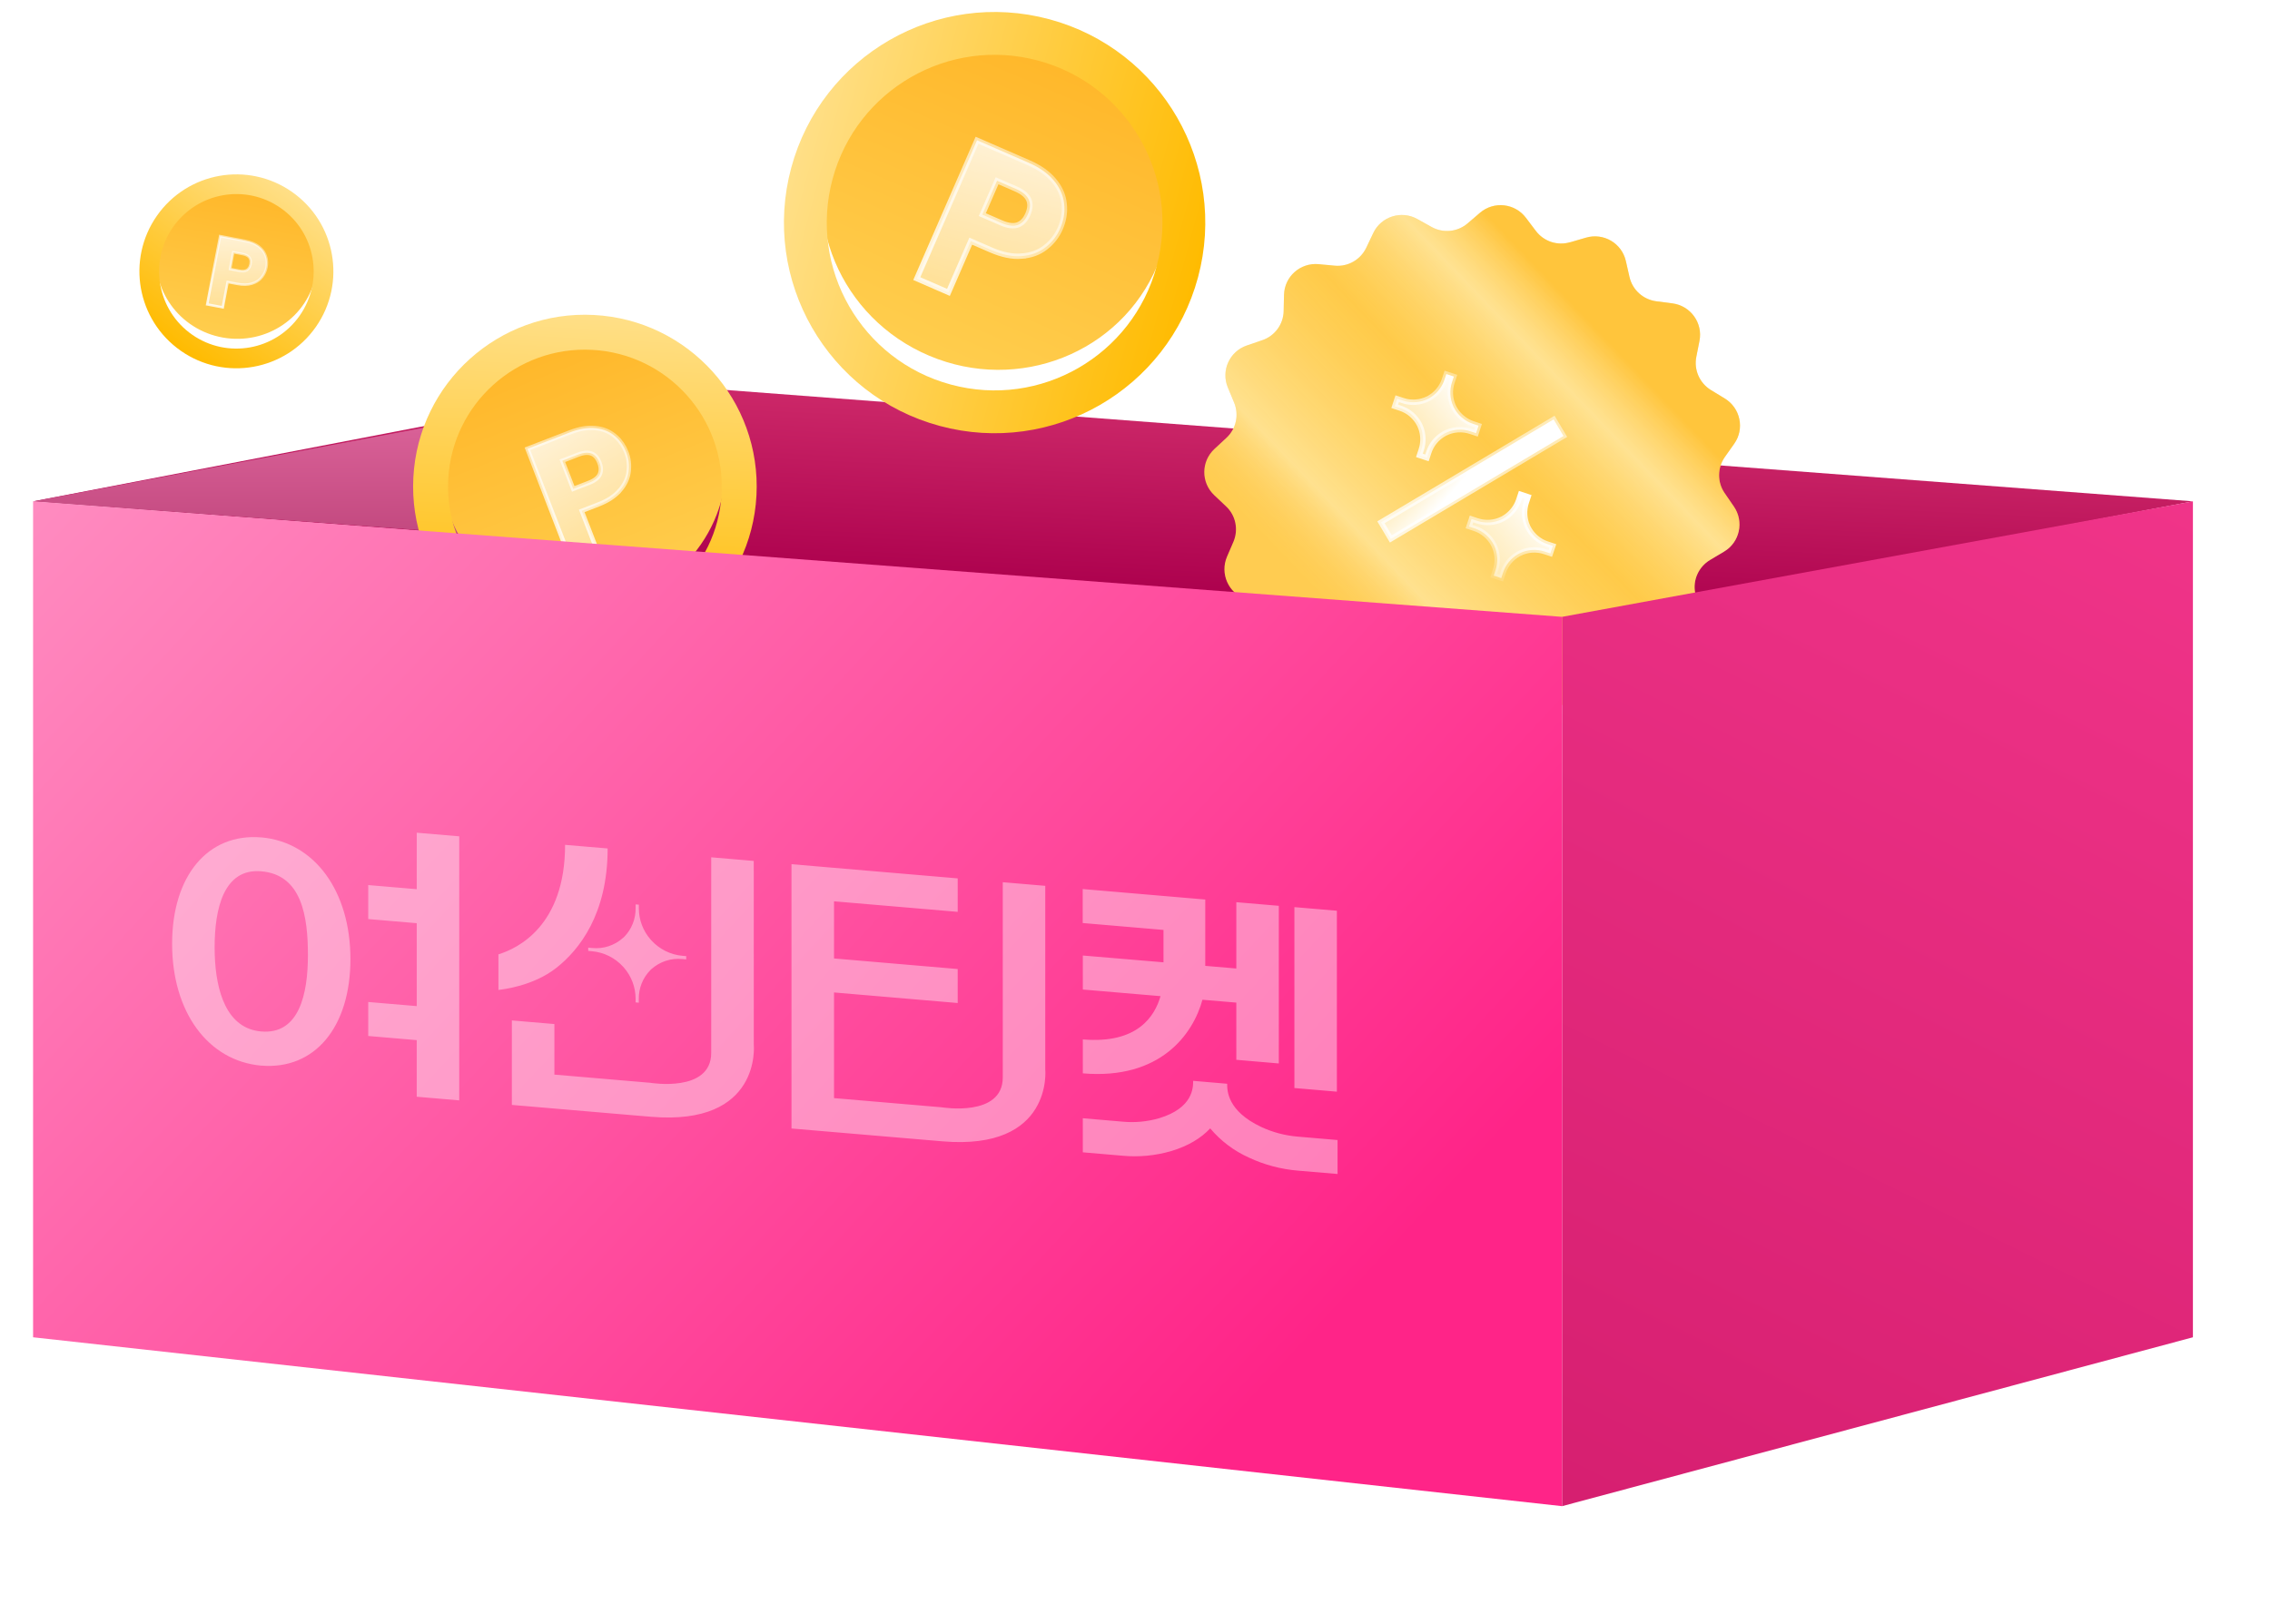 <svg xmlns="http://www.w3.org/2000/svg" width="123" height="88" viewBox="0 0 123 88" fill="none">
  <g clip-path="url(#clip0_148807_27844)">
    <path d="M34.895 20.798L1.793 27.171L85.081 33.544L118.824 27.171L34.895 20.798Z" fill="url(#paint0_linear_148807_27844)"/>
    <path d="M85.086 13.129L85.934 12.881C86.887 12.601 87.875 13.178 88.097 14.145L88.293 15.009C88.454 15.712 89.033 16.235 89.747 16.329L90.624 16.443C91.605 16.571 92.279 17.505 92.086 18.477L91.915 19.341C91.777 20.046 92.09 20.759 92.703 21.138L93.459 21.598C94.305 22.114 94.542 23.242 93.97 24.048L93.462 24.767C93.05 25.355 93.042 26.137 93.45 26.726L93.949 27.452C94.512 28.268 94.269 29.393 93.418 29.896L92.659 30.349C92.041 30.72 91.718 31.432 91.852 32.133L92.013 32.999C92.192 33.972 91.513 34.898 90.531 35.02L89.656 35.123C88.945 35.206 88.358 35.73 88.189 36.425L87.986 37.285C87.754 38.251 86.761 38.816 85.806 38.527L84.963 38.269C84.275 38.054 83.531 38.296 83.094 38.862L82.556 39.564C81.95 40.352 80.809 40.462 80.063 39.809L79.394 39.229C78.852 38.758 78.074 38.67 77.447 39.011L76.671 39.431C75.801 39.909 74.708 39.547 74.289 38.643L73.916 37.843C73.618 37.189 72.935 36.794 72.223 36.857L71.34 36.924C70.352 37.003 69.504 36.228 69.485 35.24L69.472 34.356C69.46 33.635 69.005 33.004 68.325 32.765L67.494 32.47C66.559 32.141 66.095 31.087 66.485 30.173L66.835 29.362C67.114 28.703 66.961 27.934 66.433 27.442L65.793 26.837C65.071 26.152 65.076 25.009 65.808 24.331L66.454 23.732C66.981 23.244 67.146 22.479 66.87 21.819L66.53 21.003C66.149 20.085 66.622 19.043 67.561 18.724L68.395 18.438C69.073 18.209 69.54 17.578 69.554 16.859L69.574 15.979C69.598 14.985 70.459 14.227 71.445 14.316L72.326 14.398C73.043 14.466 73.721 14.074 74.031 13.425L74.409 12.63C74.834 11.735 75.931 11.387 76.795 11.869L77.567 12.3C78.197 12.651 78.974 12.576 79.522 12.107L80.194 11.531C80.949 10.887 82.086 11.013 82.684 11.806L83.217 12.511C83.65 13.087 84.389 13.332 85.08 13.127L85.086 13.129Z" fill="#FFD45D"/>
    <path opacity="0.5" d="M85.086 13.129L85.934 12.881C86.887 12.601 87.875 13.178 88.097 14.145L88.293 15.009C88.454 15.712 89.033 16.235 89.747 16.329L90.624 16.443C91.605 16.571 92.279 17.505 92.086 18.477L91.915 19.341C91.777 20.046 92.09 20.759 92.703 21.138L93.459 21.598C94.305 22.114 94.542 23.242 93.97 24.048L93.462 24.767C93.05 25.355 93.042 26.137 93.45 26.726L93.949 27.452C94.512 28.268 94.269 29.393 93.418 29.896L92.659 30.349C92.041 30.72 91.718 31.432 91.852 32.133L92.013 32.999C92.192 33.972 91.513 34.898 90.531 35.02L89.656 35.123C88.945 35.206 88.358 35.73 88.189 36.425L87.986 37.285C87.754 38.251 86.761 38.816 85.806 38.527L84.963 38.269C84.275 38.054 83.531 38.296 83.094 38.862L82.556 39.564C81.95 40.352 80.809 40.462 80.063 39.809L79.394 39.229C78.852 38.758 78.074 38.67 77.447 39.011L76.671 39.431C75.801 39.909 74.708 39.547 74.289 38.643L73.916 37.843C73.618 37.189 72.935 36.794 72.223 36.857L71.34 36.924C70.352 37.003 69.504 36.228 69.485 35.24L69.472 34.356C69.46 33.635 69.005 33.004 68.325 32.765L67.494 32.47C66.559 32.141 66.095 31.087 66.485 30.173L66.835 29.362C67.114 28.703 66.961 27.934 66.433 27.442L65.793 26.837C65.071 26.152 65.076 25.009 65.808 24.331L66.454 23.732C66.981 23.244 67.146 22.479 66.87 21.819L66.53 21.003C66.149 20.085 66.622 19.043 67.561 18.724L68.395 18.438C69.073 18.209 69.54 17.578 69.554 16.859L69.574 15.979C69.598 14.985 70.459 14.227 71.445 14.316L72.326 14.398C73.043 14.466 73.721 14.074 74.031 13.425L74.409 12.63C74.834 11.735 75.931 11.387 76.795 11.869L77.567 12.3C78.197 12.651 78.974 12.576 79.522 12.107L80.194 11.531C80.949 10.887 82.086 11.013 82.684 11.806L83.217 12.511C83.65 13.087 84.389 13.332 85.08 13.127L85.086 13.129Z" fill="url(#paint1_linear_148807_27844)"/>
    <path d="M78.779 20.408L78.681 20.704C78.536 21.135 78.56 21.606 78.748 22.02L78.771 22.068L78.771 22.069L78.858 22.223C78.953 22.374 79.07 22.509 79.206 22.625C79.386 22.78 79.595 22.899 79.821 22.972L80.116 23.07L79.981 23.479L79.686 23.382C79.46 23.306 79.222 23.275 78.985 23.292C78.807 23.305 78.633 23.343 78.467 23.407L78.304 23.48C78.287 23.488 78.272 23.496 78.258 23.504L78.257 23.505C77.859 23.725 77.559 24.088 77.418 24.521L77.32 24.817L76.91 24.681L77.008 24.385L77.054 24.222C77.131 23.892 77.114 23.547 77.004 23.227L76.941 23.069C76.934 23.054 76.927 23.039 76.919 23.022L76.831 22.866C76.768 22.766 76.694 22.673 76.612 22.587L76.483 22.464C76.302 22.309 76.093 22.192 75.867 22.119L75.572 22.021L75.708 21.609L76.005 21.707L76.176 21.756C76.349 21.796 76.528 21.81 76.706 21.797C76.943 21.78 77.174 21.717 77.387 21.61C77.404 21.601 77.419 21.594 77.434 21.586L77.578 21.495C77.903 21.272 78.147 20.947 78.27 20.568L78.368 20.273L78.779 20.408Z" fill="url(#paint2_linear_148807_27844)" stroke="url(#paint3_linear_148807_27844)" stroke-width="0.29"/>
    <path d="M82.804 26.926L82.706 27.222C82.561 27.653 82.585 28.123 82.773 28.538L82.796 28.586L82.796 28.587L82.884 28.741C82.979 28.891 83.096 29.027 83.231 29.143C83.412 29.298 83.621 29.416 83.847 29.489L84.142 29.587L84.006 29.997L83.711 29.899C83.486 29.823 83.248 29.793 83.011 29.809C82.833 29.822 82.658 29.861 82.492 29.925L82.329 29.998C82.312 30.006 82.297 30.014 82.283 30.021L82.282 30.022C81.884 30.243 81.584 30.606 81.444 31.039L81.346 31.335L80.935 31.199L81.033 30.903L81.079 30.739C81.156 30.41 81.139 30.065 81.029 29.745L80.966 29.587C80.96 29.572 80.952 29.556 80.944 29.54L80.857 29.384C80.793 29.284 80.719 29.191 80.637 29.105L80.508 28.982C80.328 28.827 80.118 28.709 79.892 28.636L79.597 28.539L79.734 28.127L80.03 28.225L80.201 28.273C80.375 28.313 80.553 28.327 80.731 28.315C80.968 28.298 81.2 28.235 81.412 28.128C81.429 28.119 81.445 28.111 81.459 28.103L81.603 28.013C81.928 27.789 82.173 27.464 82.296 27.086L82.394 26.79L82.804 26.926Z" fill="url(#paint4_linear_148807_27844)" stroke="url(#paint5_linear_148807_27844)" stroke-width="0.29"/>
    <rect x="84.183" y="22.73" width="1.047" height="10.892" transform="rotate(59.2 84.183 22.73)" fill="url(#paint6_linear_148807_27844)" stroke="url(#paint7_linear_148807_27844)" stroke-width="0.29"/>
    <path d="M34.816 29.633V20.942L1.793 27.174L34.816 29.633Z" fill="url(#paint8_linear_148807_27844)"/>
    <path d="M84.641 33.432L118.823 27.172V72.479L84.641 81.632V33.432Z" fill="url(#paint9_linear_148807_27844)"/>
    <g filter="url(#filter0_i_148807_27844)">
      <ellipse cx="53.966" cy="11.887" rx="9.479" ry="9.285" transform="rotate(-157.136 53.966 11.887)" fill="url(#paint10_linear_148807_27844)"/>
    </g>
    <circle cx="53.893" cy="12.065" r="10.253" transform="rotate(-74.924 53.893 12.065)" stroke="url(#paint11_linear_148807_27844)" stroke-width="2.321"/>
    <path opacity="0.8" d="M55.736 8.819C56.311 9.069 56.766 9.385 57.093 9.771L57.209 9.916C57.464 10.259 57.616 10.631 57.66 11.028L57.674 11.197C57.696 11.594 57.62 11.991 57.448 12.385C57.27 12.794 57.004 13.135 56.651 13.407C56.298 13.687 55.864 13.843 55.357 13.88L55.358 13.882C54.85 13.923 54.289 13.805 53.681 13.54L52.601 13.07L51.392 15.847L49.676 15.1L52.941 7.602L55.736 8.819ZM53.226 11.633L54.245 12.076C54.628 12.243 54.924 12.269 55.147 12.191C55.375 12.105 55.559 11.923 55.691 11.619C55.833 11.292 55.839 11.029 55.741 10.816C55.642 10.599 55.421 10.403 55.044 10.239L54.026 9.796L53.226 11.633Z" fill="url(#paint12_linear_148807_27844)" stroke="url(#paint13_linear_148807_27844)" stroke-width="0.29"/>
    <g filter="url(#filter1_i_148807_27844)">
      <ellipse cx="31.635" cy="26.222" rx="7.731" ry="7.573" transform="rotate(158.175 31.635 26.222)" fill="url(#paint14_linear_148807_27844)"/>
    </g>
    <circle cx="31.693" cy="26.367" r="8.362" transform="rotate(3 31.693 26.367)" stroke="url(#paint15_linear_148807_27844)" stroke-width="1.893"/>
    <path opacity="0.8" d="M30.901 23.426C31.378 23.242 31.823 23.164 32.234 23.2L32.384 23.219C32.729 23.271 33.03 23.398 33.283 23.604L33.389 23.694C33.629 23.912 33.812 24.186 33.938 24.512C34.07 24.851 34.11 25.201 34.062 25.561L34.063 25.562C34.019 25.927 33.857 26.267 33.584 26.581L33.583 26.58C33.312 26.895 32.921 27.148 32.417 27.343L31.521 27.69L32.413 29.993L30.989 30.544L28.581 24.324L30.901 23.426ZM31.06 26.498L31.904 26.171C32.223 26.048 32.409 25.893 32.494 25.72C32.577 25.539 32.578 25.328 32.48 25.077C32.375 24.805 32.228 24.649 32.049 24.582C31.867 24.513 31.626 24.526 31.314 24.647L30.47 24.973L31.06 26.498Z" fill="url(#paint16_linear_148807_27844)" stroke="url(#paint17_linear_148807_27844)" stroke-width="0.236"/>
    <path d="M1.793 27.172L84.641 33.432V81.632L1.793 72.479V27.172Z" fill="url(#paint18_linear_148807_27844)"/>
    <g opacity="0.4">
      <g filter="url(#filter2_i_148807_27844)">
        <path d="M66.494 58.738C66.494 59.101 66.494 60.207 68.335 61.078C68.964 61.371 69.641 61.55 70.332 61.605L72.476 61.788V63.629L70.334 63.447C69.412 63.372 68.51 63.133 67.672 62.74C66.863 62.377 66.146 61.836 65.575 61.157C65.071 61.696 64.367 62.113 63.477 62.382C62.614 62.636 61.71 62.723 60.815 62.638L58.672 62.454V60.607L60.815 60.791C61.486 60.856 62.163 60.794 62.81 60.606C64.651 60.05 64.651 58.94 64.651 58.58L66.494 58.738ZM51.893 47.607V49.421L45.192 48.85V51.947L51.893 52.52V54.362L45.192 53.79V59.516L51.026 60.014C51.047 60.017 54.335 60.566 54.335 58.394V47.815L56.638 48.011V57.956C56.638 57.956 57.08 62.372 51.058 61.858L42.887 61.163V46.838L51.893 47.607ZM40.842 46.661L40.844 56.623C40.844 56.623 41.285 61.04 35.263 60.526L34.537 60.466L27.736 59.885V55.306L30.04 55.502V58.242L35.228 58.685C35.228 58.685 38.537 59.245 38.537 57.065V46.465L40.842 46.661ZM24.884 45.328V59.639L22.581 59.442V56.374L19.953 56.149V54.307L22.581 54.53V50.036L19.953 49.812V47.97L22.581 48.193V45.132L24.884 45.328ZM72.439 49.361V59.167L70.137 58.97V49.165L72.439 49.361ZM65.307 48.753V52.348L66.99 52.492V48.898L69.293 49.094V57.638L66.99 57.44V54.34L65.155 54.185C64.648 56.045 62.878 58.533 58.673 58.174V56.335C61.647 56.589 62.572 55.069 62.883 53.99L58.673 53.631V51.788L63.044 52.156V50.401L58.666 50.027V48.185L65.307 48.753ZM14.146 45.386H14.168C17.044 45.645 18.985 48.291 18.988 51.976V51.985C18.988 55.673 17.05 57.989 14.168 57.755H14.146C11.27 57.496 9.329 54.85 9.326 51.164V51.154C9.326 47.466 11.264 45.152 14.146 45.386ZM14.156 47.224C12.119 47.049 11.63 49.253 11.629 51.35L11.636 51.746C11.701 53.726 12.278 55.749 14.156 55.904C16.212 56.08 16.683 53.874 16.685 51.776C16.686 49.678 16.358 47.406 14.156 47.224ZM34.616 49.032V49.237C34.618 49.851 34.84 50.444 35.242 50.908L35.293 50.965C35.73 51.447 36.333 51.746 36.981 51.804L37.183 51.82L37.181 51.998L36.98 51.98C36.675 51.948 36.368 51.981 36.077 52.076C35.787 52.171 35.519 52.325 35.292 52.529L35.241 52.578C35.038 52.784 34.878 53.028 34.77 53.297C34.663 53.566 34.609 53.853 34.614 54.143V54.345L34.44 54.329V54.127C34.438 53.511 34.216 52.915 33.812 52.449L33.763 52.394C33.325 51.912 32.722 51.613 32.074 51.555L31.873 51.536V51.362L32.074 51.38C32.378 51.412 32.686 51.379 32.977 51.284C33.267 51.189 33.535 51.034 33.763 50.829L33.815 50.785C34.018 50.579 34.178 50.334 34.285 50.065C34.393 49.797 34.445 49.51 34.44 49.221V49.018L34.616 49.032ZM32.925 45.985C32.925 49.561 31.375 51.488 30.148 52.456C28.866 53.465 27.186 53.628 27.008 53.654V51.724C28.044 51.408 30.619 50.184 30.619 45.79L32.925 45.985Z" fill="white"/>
      </g>
    </g>
    <g filter="url(#filter3_i_148807_27844)">
      <ellipse cx="12.824" cy="14.619" rx="4.364" ry="4.275" transform="rotate(-169.926 12.824 14.619)" fill="url(#paint19_linear_148807_27844)"/>
    </g>
    <circle cx="12.809" cy="14.706" r="4.721" transform="rotate(34.9 12.809 14.706)" stroke="url(#paint20_linear_148807_27844)" stroke-width="1.068"/>
    <path opacity="0.8" d="M13.306 13.06C13.59 13.114 13.827 13.209 14.013 13.349L14.141 13.459C14.259 13.574 14.343 13.707 14.395 13.856L14.438 14.006C14.47 14.159 14.47 14.319 14.438 14.486C14.4 14.687 14.315 14.867 14.185 15.025L14.186 15.026C14.088 15.147 13.963 15.243 13.812 15.312L13.652 15.372C13.428 15.442 13.165 15.445 12.865 15.388L12.332 15.287L12.072 16.658L11.226 16.497L11.928 12.798L13.306 13.06ZM12.466 14.579L12.968 14.675C13.158 14.71 13.293 14.691 13.386 14.633C13.479 14.572 13.544 14.471 13.572 14.322C13.603 14.16 13.578 14.041 13.512 13.956C13.445 13.869 13.326 13.803 13.14 13.768L12.639 13.673L12.466 14.579Z" fill="url(#paint21_linear_148807_27844)" stroke="url(#paint22_linear_148807_27844)" stroke-width="0.133"/>
  </g>
  <defs>
    <filter id="filter0_i_148807_27844" x="44.514" y="1.412" width="18.904" height="19.793" filterUnits="userSpaceOnUse" color-interpolation-filters="sRGB">
      <feFlood flood-opacity="0" result="BackgroundImageFix"/>
      <feBlend mode="normal" in="SourceGraphic" in2="BackgroundImageFix" result="shape"/>
      <feColorMatrix in="SourceAlpha" type="matrix" values="0 0 0 0 0 0 0 0 0 0 0 0 0 0 0 0 0 0 127 0" result="hardAlpha"/>
      <feOffset dy="-1.159"/>
      <feGaussianBlur stdDeviation="0.579"/>
      <feComposite in2="hardAlpha" operator="arithmetic" k2="-1" k3="1"/>
      <feColorMatrix type="matrix" values="0 0 0 0 1 0 0 0 0 0.6 0 0 0 0 0 0 0 0 0.31 0"/>
      <feBlend mode="normal" in2="shape" result="effect1_innerShadow_148807_27844"/>
    </filter>
    <filter id="filter1_i_148807_27844" x="23.924" y="17.68" width="15.423" height="16.139" filterUnits="userSpaceOnUse" color-interpolation-filters="sRGB">
      <feFlood flood-opacity="0" result="BackgroundImageFix"/>
      <feBlend mode="normal" in="SourceGraphic" in2="BackgroundImageFix" result="shape"/>
      <feColorMatrix in="SourceAlpha" type="matrix" values="0 0 0 0 0 0 0 0 0 0 0 0 0 0 0 0 0 0 127 0" result="hardAlpha"/>
      <feOffset dy="-0.945"/>
      <feGaussianBlur stdDeviation="0.473"/>
      <feComposite in2="hardAlpha" operator="arithmetic" k2="-1" k3="1"/>
      <feColorMatrix type="matrix" values="0 0 0 0 1 0 0 0 0 0.6 0 0 0 0 0 0 0 0 0.31 0"/>
      <feBlend mode="normal" in2="shape" result="effect1_innerShadow_148807_27844"/>
    </filter>
    <filter id="filter2_i_148807_27844" x="9.326" y="45.132" width="63.149" height="18.497" filterUnits="userSpaceOnUse" color-interpolation-filters="sRGB">
      <feFlood flood-opacity="0" result="BackgroundImageFix"/>
      <feBlend mode="normal" in="SourceGraphic" in2="BackgroundImageFix" result="shape"/>
      <feColorMatrix in="SourceAlpha" type="matrix" values="0 0 0 0 0 0 0 0 0 0 0 0 0 0 0 0 0 0 127 0" result="hardAlpha"/>
      <feOffset/>
      <feGaussianBlur stdDeviation="0.579"/>
      <feComposite in2="hardAlpha" operator="arithmetic" k2="-1" k3="1"/>
      <feColorMatrix type="matrix" values="0 0 0 0 1 0 0 0 0 1 0 0 0 0 1 0 0 0 0.2 0"/>
      <feBlend mode="normal" in2="shape" result="effect1_innerShadow_148807_27844"/>
    </filter>
    <filter id="filter3_i_148807_27844" x="8.462" y="9.807" width="8.724" height="9.091" filterUnits="userSpaceOnUse" color-interpolation-filters="sRGB">
      <feFlood flood-opacity="0" result="BackgroundImageFix"/>
      <feBlend mode="normal" in="SourceGraphic" in2="BackgroundImageFix" result="shape"/>
      <feColorMatrix in="SourceAlpha" type="matrix" values="0 0 0 0 0 0 0 0 0 0 0 0 0 0 0 0 0 0 127 0" result="hardAlpha"/>
      <feOffset dy="-0.533"/>
      <feGaussianBlur stdDeviation="0.267"/>
      <feComposite in2="hardAlpha" operator="arithmetic" k2="-1" k3="1"/>
      <feColorMatrix type="matrix" values="0 0 0 0 1 0 0 0 0 0.6 0 0 0 0 0 0 0 0 0.31 0"/>
      <feBlend mode="normal" in2="shape" result="effect1_innerShadow_148807_27844"/>
    </filter>
    <linearGradient id="paint0_linear_148807_27844" x1="56.253" y1="5.734" x2="55.051" y2="31.934" gradientUnits="userSpaceOnUse">
      <stop stop-color="#FF6794"/>
      <stop offset="1" stop-color="#AC004D"/>
    </linearGradient>
    <linearGradient id="paint1_linear_148807_27844" x1="90.146" y1="15.295" x2="67.841" y2="36.731" gradientUnits="userSpaceOnUse">
      <stop offset="0.141" stop-color="#FFAF0E" stop-opacity="0.84"/>
      <stop offset="0.25" stop-color="white" stop-opacity="0.65"/>
      <stop offset="0.417" stop-color="#FFA800" stop-opacity="0.43"/>
      <stop offset="0.688" stop-color="white" stop-opacity="0.61"/>
      <stop offset="0.812" stop-color="#FF9900" stop-opacity="0.25"/>
    </linearGradient>
    <linearGradient id="paint2_linear_148807_27844" x1="79.326" y1="20.848" x2="75.884" y2="23.756" gradientUnits="userSpaceOnUse">
      <stop stop-color="white"/>
      <stop offset="1" stop-color="white" stop-opacity="0.49"/>
    </linearGradient>
    <linearGradient id="paint3_linear_148807_27844" x1="74.214" y1="24.565" x2="80.877" y2="17.033" gradientUnits="userSpaceOnUse">
      <stop stop-color="white"/>
      <stop offset="1" stop-color="white" stop-opacity="0"/>
    </linearGradient>
    <linearGradient id="paint4_linear_148807_27844" x1="83.351" y1="27.365" x2="79.909" y2="30.273" gradientUnits="userSpaceOnUse">
      <stop stop-color="white"/>
      <stop offset="1" stop-color="white" stop-opacity="0.49"/>
    </linearGradient>
    <linearGradient id="paint5_linear_148807_27844" x1="82.553" y1="26.995" x2="80.007" y2="31.517" gradientUnits="userSpaceOnUse">
      <stop stop-color="white"/>
      <stop offset="1" stop-color="white" stop-opacity="0"/>
    </linearGradient>
    <linearGradient id="paint6_linear_148807_27844" x1="82.168" y1="21.5" x2="79.769" y2="22.278" gradientUnits="userSpaceOnUse">
      <stop stop-color="white"/>
      <stop offset="1" stop-color="white" stop-opacity="0.39"/>
    </linearGradient>
    <linearGradient id="paint7_linear_148807_27844" x1="84.511" y1="22.929" x2="84.511" y2="33.531" gradientUnits="userSpaceOnUse">
      <stop stop-color="white" stop-opacity="0.51"/>
      <stop offset="1" stop-color="white" stop-opacity="0.77"/>
    </linearGradient>
    <linearGradient id="paint8_linear_148807_27844" x1="18.305" y1="20.942" x2="18.371" y2="46.385" gradientUnits="userSpaceOnUse">
      <stop stop-color="#E16AA0"/>
      <stop offset="1" stop-color="#810038"/>
    </linearGradient>
    <linearGradient id="paint9_linear_148807_27844" x1="149.111" y1="1.976" x2="103.679" y2="93.415" gradientUnits="userSpaceOnUse">
      <stop stop-color="#FF4097"/>
      <stop offset="1" stop-color="#D51E6F"/>
    </linearGradient>
    <linearGradient id="paint10_linear_148807_27844" x1="54.028" y1="-0.221" x2="53.966" y2="21.173" gradientUnits="userSpaceOnUse">
      <stop stop-color="#FFD153"/>
      <stop offset="1" stop-color="#FFB628"/>
    </linearGradient>
    <linearGradient id="paint11_linear_148807_27844" x1="53.893" y1="0.652" x2="53.893" y2="23.477" gradientUnits="userSpaceOnUse">
      <stop stop-color="#FFDF87"/>
      <stop offset="1" stop-color="#FFBB00"/>
    </linearGradient>
    <linearGradient id="paint12_linear_148807_27844" x1="54.514" y1="7.763" x2="49.879" y2="26.012" gradientUnits="userSpaceOnUse">
      <stop stop-color="white"/>
      <stop offset="1" stop-color="white" stop-opacity="0"/>
    </linearGradient>
    <linearGradient id="paint13_linear_148807_27844" x1="49.879" y1="12.687" x2="65.811" y2="5.445" gradientUnits="userSpaceOnUse">
      <stop stop-color="white"/>
      <stop offset="1" stop-color="white" stop-opacity="0"/>
    </linearGradient>
    <linearGradient id="paint14_linear_148807_27844" x1="31.686" y1="16.346" x2="31.635" y2="33.795" gradientUnits="userSpaceOnUse">
      <stop stop-color="#FFD153"/>
      <stop offset="1" stop-color="#FFB628"/>
    </linearGradient>
    <linearGradient id="paint15_linear_148807_27844" x1="31.693" y1="17.058" x2="31.693" y2="35.675" gradientUnits="userSpaceOnUse">
      <stop stop-color="#FFDF87"/>
      <stop offset="1" stop-color="#FFBB00"/>
    </linearGradient>
    <linearGradient id="paint16_linear_148807_27844" x1="29.586" y1="23.515" x2="37.367" y2="36.756" gradientUnits="userSpaceOnUse">
      <stop stop-color="white"/>
      <stop offset="1" stop-color="white" stop-opacity="0"/>
    </linearGradient>
    <linearGradient id="paint17_linear_148807_27844" x1="29.723" y1="29.029" x2="34.808" y2="15.691" gradientUnits="userSpaceOnUse">
      <stop stop-color="white"/>
      <stop offset="1" stop-color="white" stop-opacity="0"/>
    </linearGradient>
    <linearGradient id="paint18_linear_148807_27844" x1="76.82" y1="66.568" x2="-6.7" y2="-11.038" gradientUnits="userSpaceOnUse">
      <stop stop-color="#FF2488"/>
      <stop offset="1" stop-color="#FFB4D6"/>
      <stop offset="1" stop-color="#FFBDF8"/>
    </linearGradient>
    <linearGradient id="paint19_linear_148807_27844" x1="12.852" y1="9.044" x2="12.824" y2="18.894" gradientUnits="userSpaceOnUse">
      <stop stop-color="#FFD153"/>
      <stop offset="1" stop-color="#FFB628"/>
    </linearGradient>
    <linearGradient id="paint20_linear_148807_27844" x1="12.809" y1="9.451" x2="12.809" y2="19.961" gradientUnits="userSpaceOnUse">
      <stop stop-color="#FFDF87"/>
      <stop offset="1" stop-color="#FFBB00"/>
    </linearGradient>
    <linearGradient id="paint21_linear_148807_27844" x1="12.65" y1="12.71" x2="12.429" y2="21.377" gradientUnits="userSpaceOnUse">
      <stop stop-color="white"/>
      <stop offset="1" stop-color="white" stop-opacity="0"/>
    </linearGradient>
    <linearGradient id="paint22_linear_148807_27844" x1="11.071" y1="15.394" x2="17.486" y2="10.518" gradientUnits="userSpaceOnUse">
      <stop stop-color="white"/>
      <stop offset="1" stop-color="white" stop-opacity="0"/>
    </linearGradient>
    <clipPath id="clip0_148807_27844">
      <rect width="123" height="88" fill="white"/>
    </clipPath>
  </defs>
</svg>